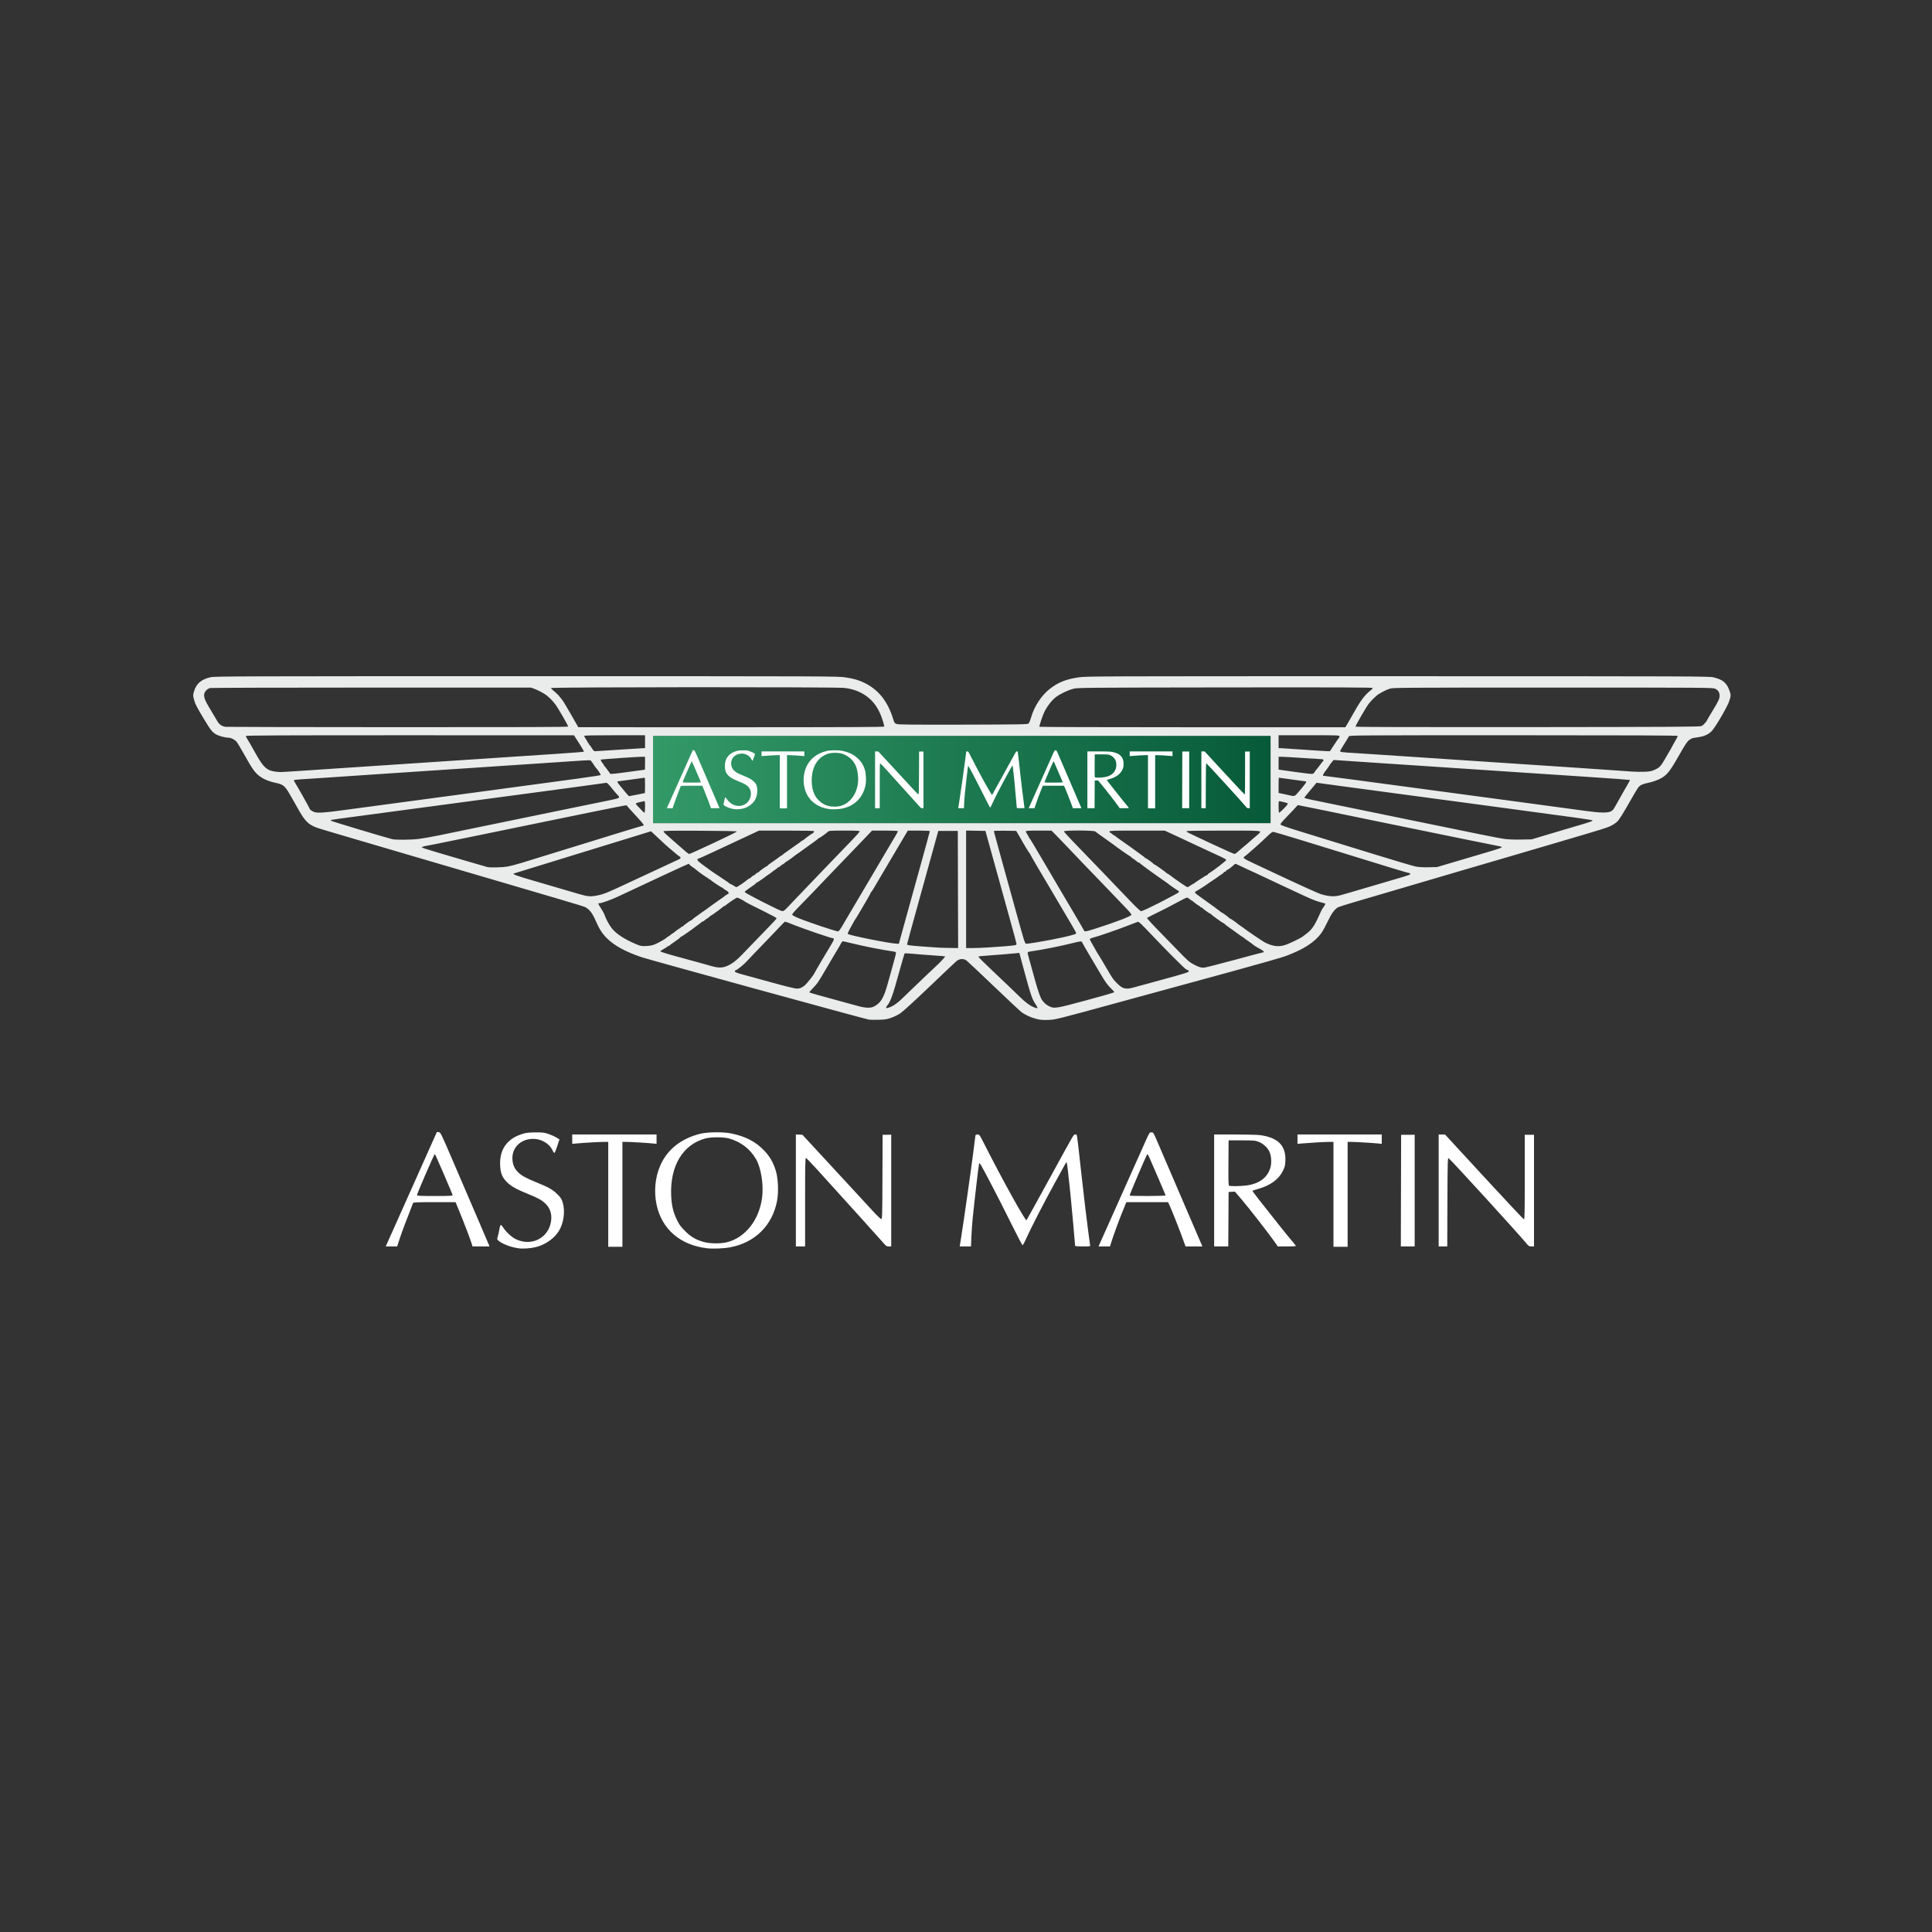 <?xml version="1.0" encoding="UTF-8"?> <svg xmlns="http://www.w3.org/2000/svg" width="100" height="100" viewBox="0 0 100 100" fill="none"><rect x="0" y="0" width="100" height="100" fill="#333333" stroke="none"/><path d="M33.8 38.088V40.349V42.609H49.783H65.766V40.349V38.088H49.783H33.8Z" fill="url(#paint0_linear_1001_205)"></path><path d="M44.976 52.776C44.651 52.711 33.586 49.673 33.212 49.545C32.364 49.258 31.794 48.945 31.404 48.555C31.172 48.323 31.013 48.074 30.836 47.666C30.656 47.252 30.517 47.072 30.278 46.945C30.213 46.91 28.9 46.521 23.756 45.013C22.582 44.669 21.186 44.259 20.652 44.102C20.117 43.945 19.344 43.717 18.932 43.596C16.246 42.807 16.387 42.851 16.163 42.736C15.917 42.611 15.734 42.405 15.496 41.986C15.372 41.768 15.169 41.411 15.044 41.191C14.747 40.668 14.671 40.604 14.253 40.516C13.825 40.425 13.513 40.272 13.276 40.036C13.13 39.89 13.008 39.705 12.708 39.17C12.498 38.796 12.292 38.449 12.25 38.399C12.153 38.282 11.96 38.184 11.826 38.183C11.657 38.182 11.319 38.091 11.18 38.01C10.986 37.895 10.909 37.797 10.573 37.244C10.186 36.605 10.099 36.435 10.035 36.185C9.986 35.994 9.987 35.975 10.048 35.767C10.164 35.38 10.429 35.158 10.905 35.052C11.121 35.004 12.414 35 27.254 35C43.096 35 43.375 35.001 43.772 35.063C44.212 35.131 44.466 35.206 44.766 35.356C45.49 35.719 45.958 36.318 46.239 37.244C46.292 37.42 46.307 37.438 46.421 37.476C46.519 37.508 47.245 37.514 49.866 37.508C52.948 37.5 53.192 37.495 53.242 37.445C53.272 37.415 53.33 37.272 53.372 37.126C53.535 36.556 53.904 35.995 54.34 35.654C54.766 35.321 55.171 35.158 55.817 35.062C56.222 35.001 56.557 35 72.341 35.001C87.706 35.002 88.462 35.005 88.689 35.059C89.166 35.172 89.366 35.336 89.508 35.725C89.599 35.975 89.598 35.993 89.503 36.293C89.417 36.562 88.827 37.578 88.617 37.819C88.463 37.995 88.228 38.109 87.925 38.154C87.794 38.174 87.657 38.195 87.621 38.202C87.585 38.208 87.499 38.255 87.43 38.305C87.33 38.377 87.219 38.545 86.891 39.123C86.409 39.969 86.264 40.143 85.888 40.328C85.756 40.392 85.515 40.473 85.351 40.509C85.008 40.583 84.907 40.628 84.8 40.756C84.757 40.806 84.53 41.188 84.294 41.605C84.034 42.066 83.812 42.418 83.73 42.504C83.649 42.587 83.5 42.689 83.364 42.753C83.091 42.881 83.186 42.853 75.381 45.14C73.692 45.635 71.583 46.255 70.112 46.689C69.692 46.812 69.312 46.933 69.268 46.956C69.086 47.051 68.921 47.274 68.728 47.684C68.621 47.91 68.471 48.184 68.393 48.293C68.055 48.767 67.479 49.139 66.541 49.488C66.351 49.559 65.128 49.908 63.824 50.265C62.519 50.621 59.919 51.332 58.045 51.844C54.666 52.768 54.636 52.776 54.27 52.79C53.97 52.802 53.854 52.792 53.644 52.739C53.354 52.666 53.046 52.524 52.852 52.373C52.78 52.317 52.137 51.712 51.422 51.03C50.708 50.347 50.08 49.756 50.027 49.717C49.875 49.604 49.663 49.617 49.506 49.749C49.438 49.806 48.806 50.404 48.101 51.078C47.34 51.806 46.73 52.363 46.598 52.45C46.477 52.531 46.259 52.638 46.114 52.687C45.891 52.762 45.791 52.777 45.453 52.784C45.234 52.788 45.02 52.785 44.976 52.776ZM46.114 52.111C46.268 52.047 46.489 51.887 46.674 51.703C46.765 51.613 47.004 51.383 47.205 51.192C47.406 51 47.728 50.692 47.921 50.507C48.113 50.322 48.336 50.112 48.414 50.041C48.62 49.857 48.936 49.52 48.92 49.503C48.912 49.496 48.656 49.474 48.35 49.455C48.044 49.435 47.579 49.399 47.317 49.374C47.055 49.348 46.831 49.338 46.82 49.351C46.809 49.364 46.667 49.855 46.506 50.441C46.223 51.474 46.083 51.864 45.935 52.03C45.898 52.072 45.867 52.127 45.867 52.151C45.867 52.199 45.916 52.191 46.114 52.111ZM53.699 52.16C53.699 52.142 53.65 52.053 53.59 51.961C53.406 51.681 53.347 51.499 52.9 49.841L52.76 49.321L52.601 49.339C52.419 49.361 51.416 49.441 50.953 49.472C50.783 49.483 50.643 49.501 50.643 49.513C50.644 49.545 50.905 49.806 51.426 50.298C51.944 50.786 52.481 51.3 52.803 51.614C53.079 51.884 53.312 52.057 53.498 52.129C53.678 52.2 53.699 52.203 53.699 52.16ZM45.254 52.089C45.594 51.901 45.737 51.662 45.943 50.935C46.236 49.9 46.377 49.376 46.377 49.322C46.377 49.281 46.339 49.262 46.225 49.246C45.627 49.161 44.714 48.98 44.046 48.814C43.842 48.764 43.654 48.722 43.63 48.722C43.606 48.722 43.563 48.768 43.533 48.825C43.504 48.882 43.466 48.95 43.45 48.977C43.433 49.003 43.339 49.16 43.241 49.327C43.142 49.493 43.049 49.651 43.033 49.677C43.018 49.703 42.862 49.968 42.687 50.266C42.324 50.885 42.317 50.894 42.071 51.152C41.97 51.257 41.888 51.352 41.888 51.362C41.888 51.372 42.092 51.436 42.341 51.504C43.134 51.719 44.026 51.964 44.371 52.061C44.797 52.181 45.072 52.19 45.254 52.089ZM56.239 51.773C57.031 51.559 57.679 51.371 57.679 51.356C57.679 51.342 57.61 51.262 57.525 51.18C57.316 50.977 57.22 50.843 56.946 50.377C56.818 50.158 56.563 49.729 56.38 49.422C56.198 49.116 56.036 48.833 56.021 48.794C55.986 48.702 55.968 48.703 55.52 48.814C54.853 48.98 53.94 49.161 53.341 49.246C53.241 49.26 53.19 49.282 53.19 49.313C53.19 49.356 53.229 49.502 53.599 50.828C53.743 51.345 53.867 51.682 53.951 51.785C54.079 51.943 54.148 52.002 54.288 52.075C54.564 52.218 54.639 52.206 56.239 51.773ZM41.478 51.123C41.531 51.096 41.618 51.035 41.671 50.988C41.769 50.902 42.142 50.43 42.142 50.393C42.142 50.374 42.879 49.12 43.07 48.815C43.173 48.65 43.186 48.563 43.108 48.563C43.023 48.563 41.593 48.074 41.111 47.881C40.868 47.783 40.656 47.703 40.639 47.703C40.622 47.703 40.505 47.813 40.38 47.949C40.171 48.175 39.919 48.437 39.032 49.356C38.853 49.541 38.667 49.737 38.618 49.792C38.486 49.939 38.134 50.218 38.081 50.218C38.056 50.218 38.035 50.243 38.035 50.274C38.035 50.319 38.122 50.354 38.473 50.449C38.714 50.515 39.398 50.703 39.993 50.867C40.591 51.033 41.144 51.168 41.228 51.17C41.312 51.172 41.425 51.151 41.478 51.123ZM58.666 51.114C58.78 51.083 59.471 50.894 60.202 50.694C61.318 50.39 61.532 50.322 61.532 50.275C61.532 50.244 61.514 50.218 61.492 50.218C61.47 50.218 61.41 50.185 61.358 50.146C61.23 50.05 60.317 49.135 59.749 48.533C59.076 47.822 58.945 47.697 58.89 47.714C58.863 47.722 58.612 47.818 58.332 47.927C57.793 48.138 56.853 48.461 56.573 48.532C56.481 48.556 56.406 48.591 56.406 48.61C56.406 48.63 56.484 48.779 56.581 48.942C56.677 49.105 56.756 49.244 56.756 49.252C56.756 49.26 56.783 49.304 56.816 49.352C56.85 49.399 57.029 49.696 57.214 50.011C57.612 50.689 57.593 50.66 57.775 50.851C58.091 51.183 58.249 51.23 58.666 51.114ZM37.669 49.984C37.909 49.874 38.123 49.709 38.396 49.424C38.98 48.815 39.39 48.391 39.778 47.993C40.01 47.755 40.2 47.546 40.2 47.529C40.199 47.511 39.916 47.356 39.571 47.186C38.846 46.828 38.567 46.684 38.544 46.656C38.517 46.623 38.196 46.461 38.157 46.461C38.115 46.461 37.709 46.729 37.59 46.835C37.546 46.875 37.494 46.907 37.473 46.907C37.452 46.907 37.431 46.918 37.425 46.932C37.412 46.961 36.836 47.385 36.809 47.385C36.799 47.385 36.752 47.42 36.705 47.464C36.658 47.508 36.609 47.544 36.596 47.544C36.584 47.544 36.535 47.58 36.488 47.623C36.441 47.667 36.384 47.703 36.362 47.703C36.339 47.703 36.316 47.714 36.31 47.728C36.305 47.742 36.228 47.803 36.141 47.864C36.053 47.924 35.974 47.981 35.966 47.991C35.919 48.042 35.26 48.499 35.233 48.499C35.216 48.499 35.202 48.511 35.202 48.525C35.202 48.539 35.076 48.636 34.923 48.74C34.77 48.844 34.64 48.94 34.634 48.953C34.628 48.966 34.603 48.977 34.578 48.977C34.553 48.977 34.533 48.988 34.533 49.002C34.533 49.016 34.454 49.067 34.358 49.116C34.261 49.164 34.183 49.221 34.183 49.242C34.183 49.264 34.535 49.375 35.05 49.515C36.103 49.8 36.361 49.871 36.793 49.995C37.193 50.109 37.4 50.107 37.669 49.984ZM63.87 49.693C64.673 49.474 65.35 49.295 65.373 49.295C65.481 49.295 65.395 49.205 65.185 49.097C65.058 49.031 64.918 48.945 64.874 48.906C64.83 48.866 64.709 48.776 64.606 48.706C64.503 48.637 64.403 48.564 64.383 48.544C64.364 48.525 64.332 48.503 64.313 48.496C64.294 48.489 64.237 48.451 64.186 48.412C64.136 48.373 63.958 48.245 63.792 48.127C63.487 47.911 63.444 47.879 63.363 47.806C63.339 47.785 63.312 47.767 63.303 47.767C63.272 47.767 62.694 47.348 62.683 47.319C62.677 47.302 62.659 47.289 62.642 47.289C62.605 47.289 62.253 47.034 62.237 46.997C62.231 46.982 62.206 46.971 62.181 46.971C62.157 46.971 62.136 46.96 62.136 46.946C62.136 46.933 62.09 46.896 62.033 46.865C61.976 46.835 61.881 46.767 61.822 46.715C61.762 46.663 61.705 46.62 61.694 46.62C61.684 46.62 61.633 46.585 61.582 46.541C61.531 46.497 61.465 46.461 61.434 46.461C61.403 46.461 61.164 46.58 60.902 46.724C60.641 46.868 60.189 47.101 59.898 47.241C59.608 47.382 59.369 47.505 59.368 47.515C59.366 47.54 59.755 47.961 60.099 48.306C60.248 48.456 60.626 48.844 60.937 49.168C61.496 49.749 61.558 49.802 61.857 49.955C62.047 50.052 62.154 50.085 62.297 50.088C62.359 50.09 63.066 49.912 63.87 49.693ZM49.584 46.039L49.576 43.007H49.071H48.566L48.346 43.803C48.225 44.241 47.861 45.553 47.538 46.719C47.214 47.886 46.95 48.855 46.95 48.873C46.95 48.924 47.044 48.938 47.746 48.991C48.542 49.052 48.672 49.058 49.187 49.066L49.593 49.072L49.584 46.039ZM51.152 49.04C51.762 49.004 52.404 48.95 52.529 48.925C52.578 48.916 52.617 48.888 52.617 48.863C52.617 48.838 52.486 48.349 52.326 47.775C52.167 47.201 52.011 46.639 51.98 46.525C51.949 46.411 51.822 45.953 51.698 45.506C51.574 45.06 51.367 44.315 51.239 43.851L51.005 43.007L50.506 42.998L50.006 42.989V46.031V49.072L50.317 49.072C50.487 49.072 50.863 49.058 51.152 49.04ZM33.896 48.879C34.106 48.789 34.43 48.604 34.515 48.525C34.549 48.493 34.586 48.467 34.598 48.467C34.609 48.467 34.66 48.431 34.711 48.388C34.762 48.344 34.812 48.308 34.823 48.308C34.834 48.308 34.891 48.265 34.95 48.213C35.01 48.161 35.105 48.094 35.162 48.063C35.219 48.032 35.265 47.996 35.265 47.982C35.265 47.969 35.285 47.958 35.31 47.958C35.335 47.958 35.36 47.946 35.366 47.932C35.381 47.895 35.734 47.639 35.771 47.639C35.787 47.639 35.806 47.627 35.812 47.612C35.818 47.597 35.937 47.504 36.077 47.406C36.217 47.307 36.346 47.214 36.364 47.2C36.382 47.185 36.44 47.145 36.492 47.112C36.544 47.079 36.594 47.043 36.602 47.033C36.611 47.023 36.754 46.918 36.921 46.801C37.087 46.684 37.238 46.577 37.256 46.562C37.274 46.548 37.331 46.508 37.383 46.475C37.435 46.441 37.505 46.389 37.539 46.358C37.573 46.328 37.627 46.295 37.659 46.285C37.761 46.252 37.723 46.161 37.573 46.079C37.495 46.036 37.43 45.99 37.43 45.977C37.43 45.963 37.415 45.952 37.396 45.952C37.353 45.952 36.782 45.571 36.767 45.533C36.761 45.518 36.736 45.506 36.711 45.506C36.686 45.506 36.666 45.492 36.666 45.474C36.666 45.457 36.653 45.443 36.636 45.443C36.608 45.443 36.203 45.162 36.081 45.059C35.973 44.967 35.947 44.947 35.814 44.857C35.74 44.807 35.679 44.753 35.679 44.738C35.679 44.723 35.664 44.71 35.645 44.71C35.617 44.71 33.709 45.595 31.973 46.413C31.633 46.573 31.143 46.748 31.034 46.748C30.997 46.748 30.967 46.76 30.967 46.775C30.967 46.79 31.031 46.9 31.11 47.019C31.188 47.139 31.269 47.288 31.289 47.35C31.354 47.549 31.53 47.875 31.666 48.048C31.888 48.329 32.325 48.617 32.892 48.857C33.164 48.972 33.194 48.978 33.45 48.966C33.641 48.957 33.773 48.931 33.896 48.879ZM66.617 48.878C66.846 48.787 67.332 48.549 67.406 48.492C67.423 48.478 67.523 48.402 67.629 48.323C67.893 48.124 68.053 47.895 68.27 47.399C68.351 47.214 68.434 47.045 68.454 47.024C68.51 46.968 68.614 46.783 68.598 46.77C68.59 46.764 68.466 46.728 68.322 46.691C68.078 46.627 67.852 46.532 67.055 46.158C66.88 46.076 66.422 45.862 66.037 45.681C65.651 45.501 65.166 45.273 64.959 45.175C64.751 45.077 64.576 44.997 64.57 44.997C64.564 44.997 64.427 44.932 64.266 44.853C64.105 44.775 63.962 44.71 63.948 44.71C63.934 44.71 63.896 44.736 63.865 44.768C63.771 44.862 63.546 45.029 63.512 45.029C63.495 45.029 63.472 45.05 63.462 45.076C63.452 45.103 63.422 45.124 63.395 45.124C63.368 45.124 63.346 45.137 63.346 45.153C63.346 45.169 63.293 45.215 63.227 45.256C63.161 45.296 63.092 45.344 63.073 45.362C63.054 45.381 62.918 45.474 62.77 45.57C62.623 45.666 62.495 45.752 62.487 45.762C62.456 45.795 62.009 46.081 61.929 46.117C61.818 46.168 61.83 46.212 61.985 46.322C62.658 46.8 63.173 47.178 63.182 47.199C63.188 47.214 63.206 47.225 63.223 47.225C63.257 47.225 63.611 47.483 63.627 47.52C63.633 47.533 63.652 47.544 63.669 47.544C63.696 47.544 64.04 47.783 64.079 47.829C64.087 47.839 64.137 47.875 64.189 47.908C64.241 47.941 64.299 47.981 64.317 47.995C64.471 48.122 65.338 48.714 65.463 48.778C65.901 49.002 66.231 49.031 66.617 48.878ZM46.79 47.886C46.936 47.356 47.088 46.808 47.126 46.668C47.165 46.528 47.406 45.658 47.662 44.734C47.918 43.811 48.128 43.041 48.128 43.023C48.128 43.003 47.919 42.991 47.558 42.991H46.988L46.55 43.731C45.874 44.872 45.634 45.28 45.57 45.389C45.272 45.905 45.117 46.161 45.096 46.169C45.082 46.175 45.071 46.191 45.071 46.205C45.071 46.219 44.98 46.386 44.869 46.577C44.758 46.767 44.583 47.066 44.48 47.241C44.378 47.416 44.285 47.567 44.274 47.576C44.262 47.584 44.247 47.606 44.24 47.624C44.233 47.641 44.143 47.803 44.04 47.984C43.934 48.17 43.865 48.323 43.881 48.338C43.966 48.417 46.042 48.833 46.41 48.846L46.524 48.849L46.79 47.886ZM53.685 48.771C54.647 48.613 55.671 48.383 55.695 48.321C55.709 48.283 55.679 48.223 55.47 47.873C55.38 47.723 55.072 47.201 54.6 46.398C54.472 46.179 54.353 45.978 54.338 45.952C53.937 45.287 53.317 44.226 53.317 44.204C53.317 44.188 53.306 44.169 53.292 44.164C53.269 44.154 52.972 43.665 52.831 43.405C52.798 43.344 52.732 43.229 52.684 43.15L52.597 43.007L52.018 42.998C51.699 42.993 51.439 43.001 51.439 43.015C51.439 43.03 51.596 43.607 51.788 44.298C51.98 44.989 52.341 46.295 52.592 47.201C53.04 48.823 53.048 48.849 53.127 48.849C53.172 48.849 53.422 48.814 53.685 48.771ZM43.584 47.949C43.667 47.805 43.749 47.666 43.765 47.639C43.781 47.613 43.907 47.398 44.046 47.162C44.35 46.643 45.09 45.391 45.218 45.178C45.338 44.977 45.552 44.616 45.782 44.221C45.815 44.166 45.905 44.014 45.983 43.883C46.061 43.751 46.137 43.622 46.152 43.596C46.168 43.57 46.246 43.439 46.326 43.305C46.406 43.171 46.472 43.046 46.472 43.026C46.472 43.002 46.274 42.991 45.804 42.991H45.136L44.873 43.269C44.728 43.422 44.457 43.705 44.27 43.898C44.084 44.091 43.747 44.441 43.522 44.675C43.297 44.91 42.934 45.289 42.715 45.517C42.496 45.746 42.167 46.09 41.983 46.282C41.799 46.475 41.501 46.781 41.321 46.963C41.137 47.148 40.997 47.316 41.002 47.343C41.008 47.37 41.143 47.446 41.314 47.516C41.833 47.73 43.26 48.209 43.384 48.21C43.41 48.21 43.499 48.094 43.584 47.949ZM56.678 48.072C57.709 47.746 58.549 47.424 58.563 47.35C58.569 47.324 58.461 47.188 58.325 47.048C58.189 46.907 57.855 46.559 57.584 46.274C57.312 45.989 56.968 45.631 56.819 45.478C56.413 45.062 55.841 44.465 55.307 43.901C55.044 43.623 54.738 43.305 54.626 43.193L54.422 42.991H53.758C53.243 42.991 53.094 43 53.094 43.031C53.094 43.054 53.13 43.124 53.174 43.189C53.218 43.253 53.254 43.32 53.254 43.337C53.254 43.354 53.265 43.373 53.279 43.378C53.292 43.384 53.388 43.532 53.49 43.707C53.774 44.191 53.952 44.492 54.242 44.981C54.387 45.226 54.536 45.479 54.572 45.543C54.609 45.607 54.705 45.772 54.787 45.909C54.869 46.047 54.962 46.205 54.994 46.261C55.026 46.317 55.284 46.754 55.568 47.232C55.851 47.71 56.093 48.126 56.105 48.157C56.135 48.236 56.182 48.229 56.678 48.072ZM40.748 46.979C40.84 46.878 41.081 46.625 41.283 46.416C41.697 45.986 42.112 45.552 42.687 44.951C43.182 44.434 43.655 43.943 44.129 43.454C44.332 43.245 44.498 43.055 44.498 43.032C44.498 42.999 44.336 42.991 43.708 42.991C42.993 42.991 42.913 42.996 42.857 43.048C42.749 43.147 42.433 43.373 42.401 43.373C42.384 43.373 42.366 43.384 42.36 43.397C42.349 43.421 42.036 43.653 41.617 43.948C41.494 44.034 41.379 44.117 41.361 44.132C41.343 44.146 41.286 44.185 41.234 44.219C41.182 44.252 41.132 44.288 41.123 44.298C41.094 44.332 40.744 44.583 40.725 44.583C40.715 44.583 40.668 44.619 40.621 44.663C40.574 44.706 40.523 44.742 40.509 44.742C40.495 44.742 40.445 44.778 40.398 44.822C40.351 44.865 40.294 44.901 40.272 44.901C40.25 44.901 40.232 44.913 40.232 44.926C40.232 44.94 40.185 44.979 40.128 45.012C40.072 45.046 39.996 45.1 39.961 45.133C39.926 45.165 39.847 45.223 39.786 45.26C39.725 45.297 39.668 45.336 39.659 45.346C39.615 45.394 39.176 45.697 39.149 45.697C39.132 45.697 39.118 45.709 39.118 45.724C39.118 45.739 38.989 45.836 38.833 45.939C38.677 46.042 38.548 46.142 38.547 46.16C38.545 46.178 38.62 46.232 38.712 46.28C38.804 46.328 38.958 46.411 39.054 46.464C39.218 46.556 39.766 46.831 40.232 47.057C40.346 47.113 40.47 47.159 40.509 47.16C40.554 47.161 40.637 47.098 40.748 46.979ZM59.358 47.047C59.67 46.903 60.265 46.602 60.576 46.431C60.708 46.359 60.862 46.276 60.919 46.247C61.028 46.192 61.053 46.13 60.976 46.1C60.934 46.084 60.485 45.769 60.449 45.73C60.44 45.721 60.319 45.635 60.178 45.54C59.789 45.275 59.002 44.7 58.99 44.672C58.984 44.658 58.962 44.647 58.942 44.647C58.921 44.647 58.869 44.614 58.825 44.573C58.781 44.533 58.699 44.473 58.642 44.439C58.585 44.406 58.539 44.367 58.539 44.353C58.539 44.339 58.524 44.328 58.507 44.328C58.482 44.328 57.823 43.867 57.631 43.715C57.614 43.701 57.406 43.553 57.17 43.386C56.933 43.218 56.717 43.061 56.69 43.036C56.62 42.974 55.068 42.969 55.069 43.031C55.069 43.053 55.264 43.271 55.501 43.516C55.925 43.953 56.207 44.246 57.011 45.081C57.87 45.975 58.094 46.209 58.539 46.676C58.793 46.942 59.025 47.16 59.055 47.161C59.086 47.161 59.222 47.11 59.358 47.047ZM30.927 46.347C31.27 46.276 31.427 46.212 32.575 45.673C33.629 45.179 34.906 44.584 35.113 44.492C35.255 44.429 35.263 44.386 35.146 44.311C35.098 44.281 35.034 44.232 35.005 44.204C34.975 44.176 34.891 44.103 34.816 44.042C34.528 43.805 34.381 43.672 33.869 43.188L33.698 43.026L30.175 44.11C28.238 44.706 26.633 45.2 26.608 45.208C26.497 45.242 26.699 45.319 27.56 45.569C28.437 45.825 29.097 46.018 29.964 46.273C30.427 46.409 30.574 46.42 30.927 46.347ZM69.38 46.337C69.502 46.304 69.724 46.242 69.873 46.197C70.274 46.078 71.708 45.656 72.165 45.523C72.939 45.297 72.993 45.278 72.993 45.233C72.993 45.208 72.968 45.188 72.936 45.188C72.905 45.188 72.443 45.053 71.909 44.888C67.78 43.611 65.956 43.055 65.898 43.055C65.859 43.055 65.76 43.126 65.663 43.222C65.571 43.314 65.409 43.467 65.304 43.561C65.199 43.655 65.048 43.791 64.968 43.863C64.705 44.099 64.455 44.312 64.41 44.338C64.311 44.394 64.385 44.45 64.835 44.661C65.093 44.782 65.469 44.959 65.671 45.053C67.286 45.813 68.23 46.242 68.387 46.287C68.809 46.408 69.066 46.421 69.38 46.337ZM38.368 45.769C38.491 45.686 38.627 45.585 38.671 45.546C38.715 45.507 38.762 45.474 38.776 45.474C38.8 45.474 38.84 45.446 38.941 45.355C38.966 45.333 38.995 45.315 39.005 45.315C39.024 45.315 39.068 45.282 39.164 45.196C39.189 45.174 39.223 45.156 39.24 45.156C39.257 45.156 39.276 45.144 39.282 45.13C39.298 45.091 39.651 44.838 39.689 44.838C39.708 44.838 39.722 44.826 39.722 44.812C39.722 44.797 39.848 44.7 40.001 44.597C40.154 44.493 40.307 44.383 40.341 44.352C40.375 44.321 40.414 44.296 40.427 44.296C40.44 44.296 40.471 44.276 40.497 44.25C40.522 44.224 40.677 44.11 40.841 43.996C41.005 43.881 41.154 43.776 41.172 43.761C41.19 43.746 41.247 43.707 41.299 43.673C41.351 43.64 41.422 43.587 41.456 43.556C41.49 43.526 41.528 43.5 41.541 43.5C41.554 43.5 41.584 43.483 41.607 43.461C41.677 43.394 42.011 43.15 42.032 43.15C42.064 43.15 42.142 43.062 42.142 43.025C42.142 43.001 41.709 42.991 40.714 42.991H39.287L38.669 43.281C38.329 43.44 37.979 43.603 37.892 43.643C37.804 43.683 37.378 43.882 36.944 44.086C36.511 44.289 36.142 44.456 36.124 44.456C36.059 44.456 36.097 44.543 36.197 44.625C36.253 44.672 36.414 44.792 36.555 44.892C36.695 44.992 36.816 45.081 36.825 45.091C36.834 45.1 37.049 45.244 37.303 45.411C37.557 45.577 37.769 45.724 37.775 45.737C37.781 45.75 37.802 45.762 37.823 45.763C37.843 45.764 37.91 45.799 37.971 45.84C38.033 45.882 38.097 45.917 38.114 45.918C38.132 45.919 38.246 45.852 38.368 45.769ZM61.608 45.84C61.666 45.797 61.723 45.761 61.735 45.761C61.747 45.761 61.774 45.746 61.795 45.729C61.883 45.655 62.463 45.283 62.49 45.283C62.505 45.283 62.519 45.272 62.519 45.258C62.519 45.245 62.558 45.21 62.606 45.182C62.815 45.058 63.474 44.549 63.472 44.512C63.472 44.49 63.353 44.418 63.21 44.352C63.066 44.287 62.783 44.156 62.582 44.062C62.381 43.968 62.008 43.794 61.754 43.676C61.501 43.557 61.171 43.403 61.022 43.333C60.873 43.264 60.646 43.158 60.517 43.099L60.282 42.991H58.853C57.604 42.991 57.424 42.997 57.424 43.039C57.424 43.065 57.435 43.087 57.448 43.087C57.461 43.087 57.514 43.122 57.565 43.166C57.616 43.21 57.667 43.246 57.678 43.246C57.69 43.246 57.727 43.271 57.761 43.301C57.795 43.332 57.908 43.416 58.013 43.487C58.252 43.65 58.899 44.112 58.921 44.136C58.93 44.145 59.008 44.203 59.096 44.263C59.184 44.324 59.26 44.385 59.266 44.399C59.272 44.412 59.29 44.424 59.307 44.424C59.341 44.424 59.695 44.681 59.711 44.718C59.717 44.731 59.736 44.742 59.752 44.742C59.781 44.742 60.35 45.145 60.385 45.19C60.394 45.201 60.417 45.216 60.437 45.223C60.456 45.23 60.514 45.267 60.564 45.306C60.837 45.518 61.426 45.919 61.462 45.92C61.485 45.92 61.551 45.884 61.608 45.84ZM26.259 44.855C26.406 44.829 26.733 44.744 26.987 44.666C27.43 44.53 29.527 43.883 32.048 43.105C32.705 42.902 33.261 42.736 33.285 42.736C33.365 42.736 33.308 42.65 33.021 42.339C32.528 41.807 32.464 41.734 32.464 41.709C32.464 41.696 32.427 41.686 32.382 41.686C32.315 41.686 29.709 42.214 27.115 42.752C26.826 42.812 26.346 42.911 26.048 42.972C25.75 43.033 24.735 43.241 23.791 43.435C22.848 43.629 22.058 43.787 22.035 43.787C22.012 43.787 21.953 43.802 21.903 43.821C21.764 43.874 21.573 43.81 24.026 44.531C24.648 44.713 25.185 44.87 25.22 44.878C25.362 44.913 26.009 44.898 26.259 44.855ZM75.588 44.522C76.253 44.324 77.005 44.102 77.258 44.027C77.511 43.953 77.723 43.876 77.73 43.857C77.736 43.838 77.686 43.813 77.62 43.803C77.553 43.792 76.689 43.618 75.699 43.416C74.071 43.084 73.404 42.948 71.433 42.542C71.092 42.472 70.54 42.358 70.207 42.29C69.875 42.222 69.144 42.071 68.584 41.955C68.023 41.839 67.476 41.728 67.368 41.709L67.171 41.673L66.954 41.91C66.835 42.041 66.634 42.252 66.507 42.38C66.379 42.508 66.275 42.637 66.275 42.667C66.275 42.71 66.524 42.797 67.541 43.11C68.237 43.324 69.759 43.793 70.924 44.153C72.088 44.513 73.148 44.828 73.28 44.853C73.433 44.882 73.672 44.895 73.948 44.889L74.378 44.88L75.588 44.522ZM36.932 43.635C37.596 43.325 38.14 43.056 38.142 43.039C38.145 43.018 37.489 43.004 36.244 42.999C34.731 42.992 34.342 42.999 34.342 43.031C34.342 43.068 34.429 43.151 34.851 43.518C34.948 43.602 35.055 43.695 35.09 43.726C35.125 43.757 35.211 43.832 35.281 43.892C35.351 43.953 35.459 44.047 35.52 44.101C35.581 44.155 35.653 44.199 35.679 44.2C35.705 44.2 36.269 43.946 36.932 43.635ZM64.022 44.129C64.203 43.966 64.466 43.742 64.517 43.706C64.547 43.684 64.636 43.607 64.715 43.534C64.794 43.46 64.923 43.348 65.002 43.285C65.081 43.221 65.163 43.148 65.185 43.122C65.296 42.99 65.315 42.991 63.332 42.991C62.124 42.991 61.433 43.002 61.42 43.022C61.398 43.058 61.425 43.071 62.821 43.722C63.381 43.983 63.863 44.198 63.891 44.199C63.919 44.2 63.978 44.169 64.022 44.129ZM21.681 43.422C21.887 43.397 22.367 43.311 22.747 43.233C23.127 43.154 23.724 43.031 24.074 42.959C25.308 42.707 25.956 42.573 26.319 42.497C26.52 42.455 26.971 42.362 27.322 42.29C27.672 42.219 28.231 42.104 28.563 42.035C29.405 41.861 31.087 41.516 31.612 41.409C32.097 41.31 32.118 41.293 31.95 41.129C31.896 41.076 31.757 40.914 31.642 40.769C31.475 40.559 31.418 40.507 31.366 40.52C31.331 40.529 29.79 40.738 27.942 40.986C26.095 41.233 24.383 41.462 24.138 41.495C23.015 41.648 19.285 42.147 18.296 42.277C17.691 42.356 17.177 42.428 17.152 42.437C17.121 42.447 17.117 42.462 17.14 42.485C17.167 42.512 19.945 43.347 20.301 43.435C20.483 43.479 21.278 43.472 21.681 43.422ZM80.045 43.215C80.466 43.089 81.096 42.901 81.446 42.799C82.274 42.558 82.433 42.504 82.432 42.466C82.432 42.438 81.622 42.325 77.594 41.785C73.646 41.257 70.407 40.822 69.397 40.685L68.142 40.514L68.077 40.596C68.042 40.641 67.984 40.71 67.948 40.75C67.912 40.789 67.84 40.875 67.788 40.941C67.735 41.006 67.653 41.106 67.605 41.162C67.556 41.218 67.517 41.277 67.517 41.293C67.517 41.309 67.671 41.353 67.859 41.39C68.286 41.476 69.493 41.723 70.621 41.957C71.094 42.055 71.545 42.148 71.624 42.163C71.703 42.179 72.254 42.292 72.85 42.415C76.559 43.178 77.56 43.38 77.846 43.42C78.054 43.449 78.363 43.462 78.724 43.455L79.281 43.445L80.045 43.215ZM65.766 40.349V38.088H49.783H33.801V40.349V42.609H49.783H65.766V40.349ZM17.708 41.942C18.619 41.818 19.603 41.685 24.456 41.036C30.092 40.282 31.094 40.142 31.094 40.113C31.094 40.077 30.948 39.854 30.861 39.76C30.83 39.724 30.773 39.646 30.735 39.584C30.698 39.523 30.65 39.455 30.629 39.434C30.608 39.412 30.586 39.381 30.58 39.365C30.573 39.347 30.409 39.347 30.155 39.365C29.826 39.389 22.966 39.846 19.458 40.078C17.867 40.184 17.259 40.224 16.624 40.269C16.256 40.294 15.787 40.325 15.581 40.337C15.376 40.348 15.207 40.37 15.207 40.386C15.207 40.401 15.242 40.467 15.283 40.532C15.414 40.736 16.035 41.844 16.035 41.873C16.035 41.91 16.182 42.005 16.287 42.037C16.455 42.088 16.811 42.064 17.708 41.942ZM33.387 41.762C33.387 41.46 33.386 41.456 33.315 41.474C33.275 41.484 33.167 41.508 33.076 41.528C32.896 41.566 32.879 41.59 32.965 41.681C33.251 41.986 33.335 42.068 33.359 42.068C33.374 42.068 33.387 41.93 33.387 41.762ZM66.355 41.945C66.543 41.764 66.657 41.632 66.657 41.596C66.657 41.578 66.582 41.547 66.491 41.528C66.399 41.508 66.292 41.484 66.252 41.474C66.181 41.456 66.18 41.46 66.18 41.762C66.18 41.93 66.191 42.068 66.204 42.067C66.217 42.067 66.285 42.012 66.355 41.945ZM83.394 41.989C83.449 41.957 83.51 41.9 83.529 41.864C83.549 41.827 83.599 41.74 83.642 41.67C83.684 41.6 83.733 41.514 83.749 41.479C83.777 41.42 84.173 40.724 84.314 40.486C84.347 40.43 84.367 40.378 84.359 40.37C84.35 40.362 83.455 40.296 82.37 40.224C74.503 39.703 71.562 39.507 70.382 39.427L69.029 39.336L68.972 39.404C68.845 39.556 68.822 39.586 68.822 39.602C68.822 39.611 68.744 39.723 68.647 39.851C68.464 40.094 68.439 40.157 68.523 40.157C68.565 40.157 71.031 40.485 73.184 40.776C74.463 40.95 75.068 41.031 78.183 41.447C79.96 41.685 81.708 41.921 82.067 41.972C82.827 42.079 83.233 42.085 83.394 41.989ZM32.988 41.128C33.198 41.085 33.373 41.049 33.378 41.049C33.383 41.049 33.387 40.87 33.387 40.651C33.387 40.432 33.381 40.253 33.375 40.253C33.368 40.253 33.057 40.296 32.682 40.348C32.308 40.401 31.991 40.444 31.978 40.444C31.922 40.444 31.966 40.518 32.153 40.741C32.263 40.872 32.394 41.03 32.445 41.093C32.496 41.156 32.554 41.208 32.572 41.208C32.591 41.208 32.778 41.172 32.988 41.128ZM67.155 41.057C67.554 40.598 67.663 40.444 67.589 40.444C67.576 40.444 67.259 40.401 66.884 40.348C66.51 40.296 66.198 40.253 66.192 40.253C66.185 40.253 66.18 40.431 66.18 40.649V41.044L66.363 41.081C66.464 41.102 66.625 41.137 66.721 41.16C66.996 41.225 67.013 41.221 67.155 41.057ZM32.67 39.935C33.056 39.882 33.374 39.839 33.379 39.839C33.383 39.839 33.387 39.689 33.387 39.505V39.17H33.222C32.995 39.17 31.114 39.3 31.097 39.316C31.078 39.336 31.167 39.5 31.214 39.53C31.236 39.544 31.254 39.576 31.254 39.602C31.254 39.627 31.264 39.648 31.277 39.648C31.291 39.648 31.337 39.702 31.381 39.768C31.425 39.833 31.486 39.915 31.516 39.949C31.547 39.983 31.572 40.024 31.572 40.041C31.572 40.078 31.759 40.06 32.67 39.935ZM68.034 39.974C68.063 39.926 68.12 39.851 68.16 39.806C68.2 39.762 68.283 39.655 68.344 39.568C68.404 39.481 68.465 39.404 68.479 39.399C68.528 39.378 68.503 39.298 68.448 39.298C68.418 39.297 67.97 39.269 67.453 39.234C66.937 39.199 66.439 39.171 66.347 39.171L66.18 39.17V39.503V39.835L66.315 39.855C66.874 39.938 67.776 40.056 67.868 40.058C67.959 40.061 67.991 40.045 68.034 39.974ZM15.531 39.902C16.044 39.867 16.687 39.824 16.958 39.806C17.23 39.789 17.76 39.753 18.136 39.727C18.719 39.687 21.305 39.516 28.841 39.017C29.59 38.968 30.211 38.918 30.222 38.907C30.233 38.896 30.123 38.7 29.976 38.473L29.709 38.059L21.217 38.057C14.379 38.056 12.724 38.064 12.724 38.096C12.724 38.119 12.757 38.187 12.798 38.248C12.839 38.309 13.02 38.624 13.201 38.948C13.681 39.809 13.834 39.927 14.512 39.962C14.559 39.964 15.017 39.938 15.531 39.902ZM85.657 39.839C85.908 39.723 85.967 39.657 86.213 39.227C86.323 39.035 86.444 38.826 86.483 38.762C86.521 38.697 86.569 38.61 86.588 38.567C86.608 38.524 86.673 38.407 86.733 38.308C86.793 38.209 86.843 38.111 86.843 38.092C86.843 38.066 84.591 38.056 78.341 38.056C70.273 38.056 69.838 38.059 69.818 38.112C69.806 38.142 69.699 38.319 69.58 38.505C69.461 38.69 69.364 38.858 69.364 38.877C69.364 38.926 69.475 38.94 70.144 38.98C70.459 38.998 71.018 39.035 71.385 39.06C71.753 39.086 74.01 39.236 76.4 39.393C78.79 39.551 81.054 39.701 81.43 39.727C81.807 39.753 82.566 39.805 83.118 39.842C83.669 39.879 84.271 39.92 84.455 39.935C84.639 39.949 84.94 39.954 85.124 39.946C85.406 39.933 85.489 39.917 85.657 39.839ZM32.05 38.804C32.689 38.761 33.251 38.726 33.299 38.725L33.387 38.725V38.39V38.056H31.811C30.713 38.056 30.235 38.066 30.235 38.09C30.235 38.109 30.278 38.187 30.33 38.263C30.383 38.339 30.426 38.417 30.426 38.436C30.426 38.455 30.44 38.47 30.458 38.47C30.475 38.47 30.489 38.492 30.489 38.518C30.489 38.544 30.501 38.566 30.515 38.566C30.529 38.566 30.582 38.637 30.634 38.724C30.707 38.847 30.746 38.883 30.808 38.883C30.852 38.883 31.41 38.848 32.05 38.804ZM69.061 38.541C69.184 38.353 69.295 38.195 69.308 38.189C69.321 38.183 69.332 38.151 69.332 38.117C69.332 38.058 69.288 38.056 67.756 38.056H66.18V38.39V38.725L66.315 38.727C66.39 38.729 66.909 38.763 67.469 38.803C68.03 38.843 68.567 38.877 68.663 38.879L68.838 38.883L69.061 38.541ZM29.407 37.608C29.407 37.549 28.891 36.653 28.745 36.459C28.669 36.357 28.555 36.227 28.492 36.17C28.43 36.113 28.356 36.045 28.328 36.019C28.23 35.928 27.87 35.73 27.676 35.659L27.481 35.589H19.219C14.675 35.589 10.919 35.599 10.872 35.612C10.732 35.652 10.595 35.788 10.572 35.912C10.541 36.075 10.603 36.245 10.829 36.623C10.94 36.807 11.056 37.003 11.089 37.058C11.121 37.113 11.194 37.236 11.251 37.331C11.354 37.505 11.477 37.589 11.673 37.621C11.717 37.628 15.725 37.636 20.58 37.638C26.823 37.641 29.407 37.632 29.407 37.608ZM45.772 37.606C45.772 37.586 45.742 37.468 45.705 37.343C45.529 36.745 45.246 36.314 44.84 36.026C44.509 35.791 44.163 35.663 43.703 35.606C43.281 35.554 28.515 35.56 28.517 35.613C28.518 35.634 28.596 35.714 28.691 35.788C28.786 35.863 28.903 35.977 28.952 36.043C29.001 36.108 29.07 36.194 29.105 36.233C29.14 36.272 29.34 36.605 29.55 36.972L29.932 37.641L37.852 37.642C43.768 37.642 45.772 37.633 45.772 37.606ZM69.728 37.491C69.779 37.408 69.941 37.125 70.088 36.862C70.434 36.245 70.652 35.958 70.947 35.732C71.004 35.688 71.051 35.634 71.051 35.612C71.051 35.58 69.566 35.574 63.418 35.581C56.151 35.59 55.774 35.594 55.562 35.649C55.266 35.726 54.873 35.914 54.647 36.086C54.439 36.245 54.189 36.571 54.046 36.869C53.965 37.039 53.798 37.539 53.796 37.618C53.795 37.632 57.359 37.642 61.715 37.642H69.635L69.728 37.491ZM88.069 37.579C88.121 37.553 88.182 37.507 88.204 37.477C88.227 37.447 88.266 37.401 88.292 37.375C88.318 37.35 88.339 37.32 88.339 37.309C88.339 37.298 88.463 37.086 88.615 36.837C88.948 36.29 89.006 36.167 89.007 36.008C89.008 35.841 88.927 35.716 88.772 35.647C88.649 35.591 88.31 35.589 80.381 35.589C72.432 35.589 72.11 35.591 71.927 35.648C71.737 35.706 71.35 35.913 71.243 36.014C71.213 36.043 71.138 36.111 71.079 36.166C71.018 36.221 70.91 36.342 70.838 36.436C70.705 36.609 70.16 37.554 70.16 37.612C70.16 37.632 73.283 37.64 79.066 37.635C86.867 37.627 87.985 37.62 88.069 37.579Z" fill="#EAECEC"></path><path d="M26.819 64.609C26.428 64.55 26.006 64.389 25.808 64.223C25.722 64.151 25.721 64.147 25.764 64.006C25.788 63.928 25.826 63.759 25.847 63.632C25.869 63.501 25.901 63.401 25.923 63.401C25.943 63.401 25.998 63.463 26.045 63.537C26.186 63.759 26.478 64.031 26.688 64.134C27.505 64.537 28.399 64.084 28.523 63.206C28.575 62.84 28.476 62.534 28.231 62.298C28.044 62.119 27.847 62.008 27.359 61.811C26.727 61.555 26.463 61.408 26.243 61.19C25.99 60.938 25.907 60.734 25.887 60.306C25.848 59.465 26.277 58.896 27.125 58.667C27.269 58.628 27.45 58.612 27.742 58.612C28.109 58.612 28.184 58.622 28.401 58.698C28.536 58.745 28.716 58.826 28.802 58.879L28.957 58.975L28.843 59.325C28.781 59.518 28.714 59.676 28.694 59.676C28.675 59.676 28.634 59.62 28.603 59.55C28.454 59.22 28.078 58.977 27.678 58.951C26.992 58.907 26.478 59.384 26.524 60.023C26.543 60.295 26.635 60.498 26.816 60.675C27.005 60.858 27.209 60.971 27.747 61.19C28.396 61.454 28.605 61.571 28.846 61.81C29.028 61.99 29.066 62.049 29.124 62.236C29.262 62.682 29.183 63.291 28.934 63.704C28.7 64.093 28.236 64.422 27.747 64.546C27.458 64.619 27.065 64.646 26.819 64.609ZM36.607 64.611C35.213 64.451 34.253 63.625 33.983 62.351C33.841 61.679 33.908 60.947 34.168 60.345C34.532 59.501 35.242 58.934 36.252 58.682C36.622 58.589 37.441 58.582 37.851 58.667C38.609 58.825 39.126 59.097 39.575 59.575C39.854 59.871 40.034 60.192 40.162 60.617C40.276 60.997 40.305 61.71 40.225 62.137C39.983 63.425 39.09 64.315 37.791 64.561C37.471 64.621 36.907 64.645 36.607 64.611ZM37.641 64.294C38.587 64.052 39.302 63.133 39.447 61.974C39.529 61.312 39.393 60.451 39.134 60C38.828 59.467 38.334 59.09 37.724 58.924C37.441 58.847 36.801 58.848 36.514 58.925C35.336 59.241 34.67 60.359 34.74 61.901C34.764 62.406 34.848 62.755 35.041 63.147C35.164 63.397 35.236 63.495 35.462 63.721C35.767 64.026 36.041 64.183 36.453 64.291C36.781 64.377 37.31 64.378 37.641 64.294ZM31.483 61.817V59.103L31.253 59.104C31.016 59.105 30.241 59.149 29.844 59.185L29.621 59.205L29.619 58.963L29.618 58.721H31.8H33.983V58.963V59.205L33.776 59.185C33.441 59.153 32.63 59.105 32.415 59.104L32.216 59.103V61.817V64.532H31.849H31.483V61.817ZM69.02 61.817V59.103L68.79 59.104C68.557 59.105 67.794 59.149 67.381 59.186L67.158 59.206V58.964V58.721L69.339 58.721L71.52 58.721V58.963V59.205L71.313 59.185C70.978 59.153 70.167 59.105 69.952 59.104L69.753 59.103V61.817V64.532H69.386H69.02V61.817ZM20.424 63.489C20.677 62.924 21.273 61.591 21.749 60.526L22.613 58.591L22.709 58.6C22.804 58.61 22.814 58.629 23.469 60.154C23.834 61.003 24.391 62.3 24.707 63.035C25.023 63.771 25.295 64.405 25.31 64.444L25.337 64.516H24.897H24.457L24.417 64.38C24.359 64.182 23.997 63.234 23.774 62.693L23.58 62.223H22.489C21.645 62.223 21.394 62.232 21.382 62.263C21 63.239 20.796 63.784 20.689 64.11L20.556 64.516H20.26H19.965L20.424 63.489ZM23.428 61.864C23.428 61.817 22.544 59.77 22.508 59.731C22.484 59.706 21.581 61.788 21.581 61.865C21.582 61.896 21.788 61.905 22.505 61.905C23.242 61.905 23.428 61.897 23.428 61.864ZM41.194 61.617V58.718L41.365 58.727L41.535 58.737L43.153 60.488C44.043 61.451 44.948 62.433 45.165 62.669C45.383 62.906 45.584 63.099 45.614 63.099C45.663 63.099 45.668 62.936 45.675 60.918L45.684 58.737L45.906 58.735L46.129 58.733V61.625V64.516H46.004C45.89 64.516 45.864 64.498 45.687 64.292C45.517 64.095 43.882 62.284 42.298 60.538C42.003 60.213 41.742 59.942 41.717 59.937C41.678 59.928 41.672 60.252 41.672 62.221V64.516H41.433H41.194V61.617ZM49.764 63.95C49.897 63.111 50.25 60.63 50.362 59.756C50.416 59.336 50.468 58.931 50.477 58.856C50.493 58.729 50.501 58.721 50.596 58.721C50.695 58.721 50.704 58.734 50.927 59.175C51.877 61.052 53.078 63.219 53.133 63.157C53.146 63.142 53.651 62.228 54.256 61.125C55.687 58.512 55.555 58.739 55.655 58.727C55.756 58.715 55.725 58.522 55.936 60.44C56.024 61.237 56.131 62.176 56.175 62.526C56.293 63.492 56.411 64.398 56.425 64.46C56.437 64.511 56.403 64.516 56.043 64.516C55.806 64.516 55.648 64.503 55.648 64.484C55.648 64.406 55.479 62.542 55.409 61.841C55.294 60.704 55.228 60.154 55.206 60.154C55.195 60.154 55.15 60.222 55.105 60.305C55.061 60.388 54.819 60.829 54.567 61.284C54.051 62.218 53.343 63.597 53.115 64.11C53.032 64.298 52.948 64.452 52.929 64.452C52.91 64.452 52.648 63.954 52.347 63.345C52.047 62.737 51.553 61.767 51.25 61.19C50.747 60.232 50.697 60.15 50.675 60.235C50.65 60.331 50.438 62.154 50.347 63.051C50.32 63.322 50.288 63.763 50.278 64.03L50.258 64.516H49.967H49.675L49.764 63.95ZM56.933 64.349C57.121 63.926 59.147 59.392 59.312 59.024C59.494 58.62 59.501 58.61 59.598 58.61C59.698 58.61 59.7 58.614 59.93 59.151C60.058 59.449 60.581 60.666 61.093 61.857C61.605 63.048 62.072 64.133 62.13 64.269L62.236 64.516L61.8 64.516L61.363 64.516L61.24 64.173C61.075 63.711 60.678 62.703 60.557 62.438L60.46 62.223H59.38H58.299L58.102 62.709C57.909 63.182 57.623 63.965 57.509 64.333L57.452 64.516H57.155H56.859L56.933 64.349ZM60.329 61.875C60.329 61.85 60.194 61.533 59.502 59.937C59.454 59.826 59.404 59.736 59.389 59.736C59.357 59.736 58.453 61.849 58.472 61.881C58.492 61.916 60.329 61.911 60.329 61.875ZM62.844 61.618V58.721H63.908C64.493 58.721 65.084 58.736 65.221 58.754C66.153 58.879 66.569 59.302 66.531 60.09C66.519 60.335 66.502 60.402 66.4 60.609C66.183 61.048 65.763 61.353 65.122 61.538C64.966 61.583 64.832 61.626 64.825 61.633C64.817 61.64 64.974 61.852 65.173 62.105C66.25 63.473 66.584 63.892 66.819 64.166C66.961 64.332 67.078 64.479 67.078 64.492C67.078 64.505 66.867 64.515 66.609 64.515L66.139 64.515L65.98 64.286C65.697 63.88 64.627 62.505 64.268 62.087L63.919 61.679L63.755 61.688L63.592 61.698L63.584 63.107L63.575 64.516H63.21H62.844V61.618ZM64.498 61.362C65.16 61.279 65.586 60.973 65.748 60.463C65.828 60.21 65.812 59.858 65.709 59.62C65.618 59.406 65.391 59.197 65.15 59.101C64.972 59.03 64.92 59.026 64.276 59.025L63.592 59.024L63.584 60.184C63.577 61.09 63.584 61.349 63.615 61.369C63.673 61.406 64.183 61.401 64.498 61.362ZM72.514 61.627L72.522 58.738L72.872 58.736L73.223 58.734V61.625V64.516H72.865H72.507L72.514 61.627ZM74.465 61.618V58.721L74.632 58.723L74.799 58.726L76.82 60.92C77.932 62.127 78.86 63.115 78.882 63.115C78.914 63.115 78.922 62.659 78.922 60.925V58.735H79.161H79.4V61.626V64.516L79.264 64.514C79.139 64.512 79.118 64.499 78.982 64.331C78.61 63.872 75.025 59.947 74.979 59.947C74.931 59.947 74.926 60.137 74.918 62.231L74.91 64.516H74.687H74.465V61.618Z" fill="white"></path><path d="M37.995 41.88C37.797 41.85 37.583 41.769 37.482 41.685C37.438 41.648 37.438 41.646 37.46 41.575C37.472 41.535 37.491 41.449 37.502 41.385C37.513 41.318 37.529 41.267 37.54 41.267C37.55 41.267 37.578 41.299 37.602 41.337C37.674 41.449 37.822 41.587 37.929 41.639C38.344 41.844 38.797 41.614 38.86 41.168C38.886 40.983 38.836 40.827 38.712 40.707C38.617 40.616 38.517 40.56 38.269 40.46C37.948 40.33 37.814 40.255 37.703 40.145C37.574 40.017 37.532 39.913 37.522 39.696C37.502 39.269 37.72 38.98 38.151 38.864C38.224 38.844 38.315 38.836 38.464 38.836C38.65 38.836 38.688 38.841 38.798 38.88C38.867 38.904 38.958 38.945 39.002 38.972L39.081 39.02L39.023 39.198C38.991 39.296 38.957 39.376 38.947 39.376C38.938 39.376 38.916 39.348 38.901 39.312C38.825 39.145 38.634 39.021 38.431 39.008C38.083 38.986 37.822 39.228 37.845 39.553C37.855 39.69 37.902 39.794 37.994 39.883C38.09 39.976 38.193 40.034 38.467 40.145C38.796 40.279 38.902 40.338 39.024 40.459C39.117 40.551 39.136 40.581 39.165 40.676C39.235 40.902 39.195 41.211 39.069 41.421C38.95 41.618 38.715 41.785 38.466 41.849C38.32 41.886 38.12 41.899 37.995 41.88ZM42.964 41.882C42.256 41.8 41.769 41.381 41.632 40.734C41.56 40.393 41.594 40.022 41.726 39.716C41.911 39.287 42.271 39 42.784 38.872C42.972 38.825 43.387 38.821 43.596 38.864C43.98 38.944 44.243 39.083 44.471 39.325C44.612 39.475 44.704 39.638 44.769 39.854C44.826 40.047 44.842 40.409 44.801 40.626C44.678 41.279 44.224 41.731 43.565 41.856C43.403 41.887 43.117 41.899 42.964 41.882ZM43.489 41.721C43.969 41.598 44.332 41.131 44.406 40.543C44.448 40.207 44.378 39.77 44.247 39.541C44.092 39.27 43.841 39.079 43.531 38.994C43.388 38.956 43.063 38.956 42.917 38.995C42.319 39.156 41.98 39.723 42.017 40.506C42.028 40.762 42.071 40.939 42.169 41.138C42.231 41.266 42.268 41.315 42.383 41.43C42.538 41.584 42.677 41.664 42.886 41.719C43.052 41.763 43.321 41.763 43.489 41.721ZM40.363 40.463V39.086L40.246 39.086C40.126 39.086 39.733 39.109 39.531 39.127L39.417 39.137L39.417 39.014L39.416 38.892H40.524H41.632V39.014V39.137L41.527 39.127C41.357 39.111 40.945 39.086 40.836 39.086L40.735 39.086V40.463V41.841H40.549H40.363V40.463ZM59.419 40.463V39.086L59.302 39.086C59.184 39.086 58.796 39.109 58.586 39.127L58.473 39.138V39.015V38.892L59.58 38.892L60.688 38.892V39.014V39.137L60.583 39.127C60.413 39.111 60.001 39.086 59.892 39.086L59.791 39.086V40.463V41.841H59.605H59.419V40.463ZM34.749 41.312C34.877 41.025 35.18 40.349 35.421 39.808L35.86 38.825L35.909 38.83C35.957 38.835 35.962 38.844 36.294 39.619C36.48 40.05 36.763 40.708 36.923 41.082C37.084 41.455 37.221 41.777 37.229 41.797L37.243 41.833H37.02H36.796L36.776 41.764C36.746 41.664 36.563 41.183 36.449 40.908L36.351 40.669H35.797C35.369 40.669 35.241 40.674 35.235 40.69C35.041 41.185 34.938 41.462 34.883 41.627L34.816 41.833H34.666H34.516L34.749 41.312ZM36.274 40.487C36.274 40.463 35.825 39.424 35.806 39.404C35.795 39.392 35.336 40.449 35.336 40.488C35.336 40.503 35.441 40.508 35.805 40.508C36.179 40.508 36.274 40.504 36.274 40.487ZM45.293 40.362V38.89L45.379 38.895L45.466 38.9L46.287 39.789C46.739 40.278 47.199 40.776 47.309 40.896C47.419 41.016 47.521 41.114 47.536 41.114C47.562 41.114 47.564 41.031 47.568 40.007L47.572 38.9L47.685 38.899L47.798 38.898V40.365V41.833H47.735C47.676 41.833 47.664 41.824 47.573 41.719C47.487 41.62 46.657 40.7 45.853 39.814C45.703 39.649 45.571 39.511 45.558 39.509C45.538 39.504 45.535 39.669 45.535 40.668V41.833H45.414H45.293V40.362ZM49.643 41.546C49.711 41.12 49.89 39.86 49.947 39.417C49.974 39.203 50 38.998 50.005 38.96C50.014 38.896 50.017 38.892 50.066 38.892C50.116 38.892 50.12 38.898 50.234 39.122C50.716 40.075 51.325 41.175 51.354 41.143C51.36 41.136 51.617 40.672 51.923 40.112C52.65 38.785 52.583 38.901 52.634 38.895C52.685 38.889 52.669 38.79 52.777 39.764C52.821 40.169 52.876 40.645 52.898 40.823C52.958 41.313 53.018 41.773 53.025 41.805C53.031 41.831 53.014 41.833 52.831 41.833C52.711 41.833 52.63 41.827 52.63 41.817C52.63 41.778 52.545 40.831 52.509 40.475C52.451 39.898 52.417 39.619 52.406 39.619C52.401 39.619 52.377 39.654 52.355 39.696C52.332 39.738 52.209 39.962 52.081 40.193C51.82 40.667 51.46 41.367 51.345 41.627C51.302 41.723 51.26 41.801 51.25 41.801C51.24 41.801 51.107 41.548 50.955 41.239C50.802 40.93 50.551 40.438 50.398 40.145C50.142 39.659 50.117 39.617 50.105 39.66C50.093 39.709 49.985 40.634 49.939 41.09C49.925 41.227 49.91 41.451 49.904 41.587L49.894 41.833H49.746H49.598L49.643 41.546ZM53.283 41.748C53.378 41.534 54.407 39.232 54.49 39.045C54.583 38.84 54.586 38.835 54.636 38.835C54.686 38.835 54.688 38.837 54.804 39.11C54.869 39.261 55.135 39.879 55.395 40.484C55.654 41.088 55.891 41.639 55.921 41.708L55.975 41.833L55.753 41.833L55.532 41.833L55.469 41.659C55.385 41.425 55.184 40.913 55.123 40.779L55.073 40.669H54.525H53.976L53.876 40.916C53.778 41.156 53.633 41.554 53.575 41.74L53.546 41.833H53.395H53.245L53.283 41.748ZM55.006 40.493C55.006 40.48 54.938 40.319 54.587 39.509C54.563 39.453 54.537 39.407 54.529 39.407C54.513 39.407 54.054 40.479 54.064 40.496C54.074 40.514 55.006 40.511 55.006 40.493ZM56.283 40.362V38.892H56.824C57.121 38.892 57.421 38.899 57.49 38.908C57.963 38.971 58.174 39.187 58.155 39.586C58.149 39.711 58.141 39.745 58.089 39.85C57.978 40.073 57.765 40.228 57.44 40.322C57.36 40.344 57.292 40.366 57.289 40.37C57.285 40.373 57.365 40.481 57.466 40.609C58.012 41.304 58.182 41.517 58.301 41.656C58.374 41.74 58.433 41.814 58.433 41.821C58.433 41.828 58.326 41.833 58.194 41.833L57.956 41.833L57.875 41.717C57.731 41.51 57.188 40.813 57.006 40.6L56.829 40.393L56.746 40.398L56.663 40.403L56.659 41.118L56.655 41.833H56.469H56.283V40.362ZM57.123 40.232C57.459 40.19 57.675 40.035 57.757 39.776C57.798 39.648 57.79 39.469 57.738 39.348C57.691 39.239 57.577 39.133 57.454 39.084C57.364 39.049 57.337 39.046 57.011 39.046L56.663 39.045L56.659 39.634C56.656 40.094 56.659 40.226 56.675 40.236C56.704 40.254 56.963 40.252 57.123 40.232ZM61.192 40.367L61.196 38.9L61.374 38.899L61.552 38.898V40.366V41.833H61.37H61.189L61.192 40.367ZM62.183 40.362V38.892L62.267 38.893L62.352 38.894L63.379 40.008C63.943 40.621 64.414 41.122 64.425 41.122C64.441 41.122 64.445 40.891 64.445 40.01V38.899H64.567H64.688V40.366V41.833L64.619 41.832C64.555 41.831 64.545 41.825 64.476 41.739C64.287 41.507 62.467 39.514 62.444 39.514C62.419 39.514 62.417 39.61 62.413 40.673L62.409 41.833H62.296H62.183V40.362Z" fill="white"></path><defs><linearGradient id="paint0_linear_1001_205" x1="33.8" y1="40.349" x2="65.766" y2="40.349" gradientUnits="userSpaceOnUse"><stop stop-color="#339967"></stop><stop offset="1" stop-color="#075A39"></stop></linearGradient></defs></svg> 
